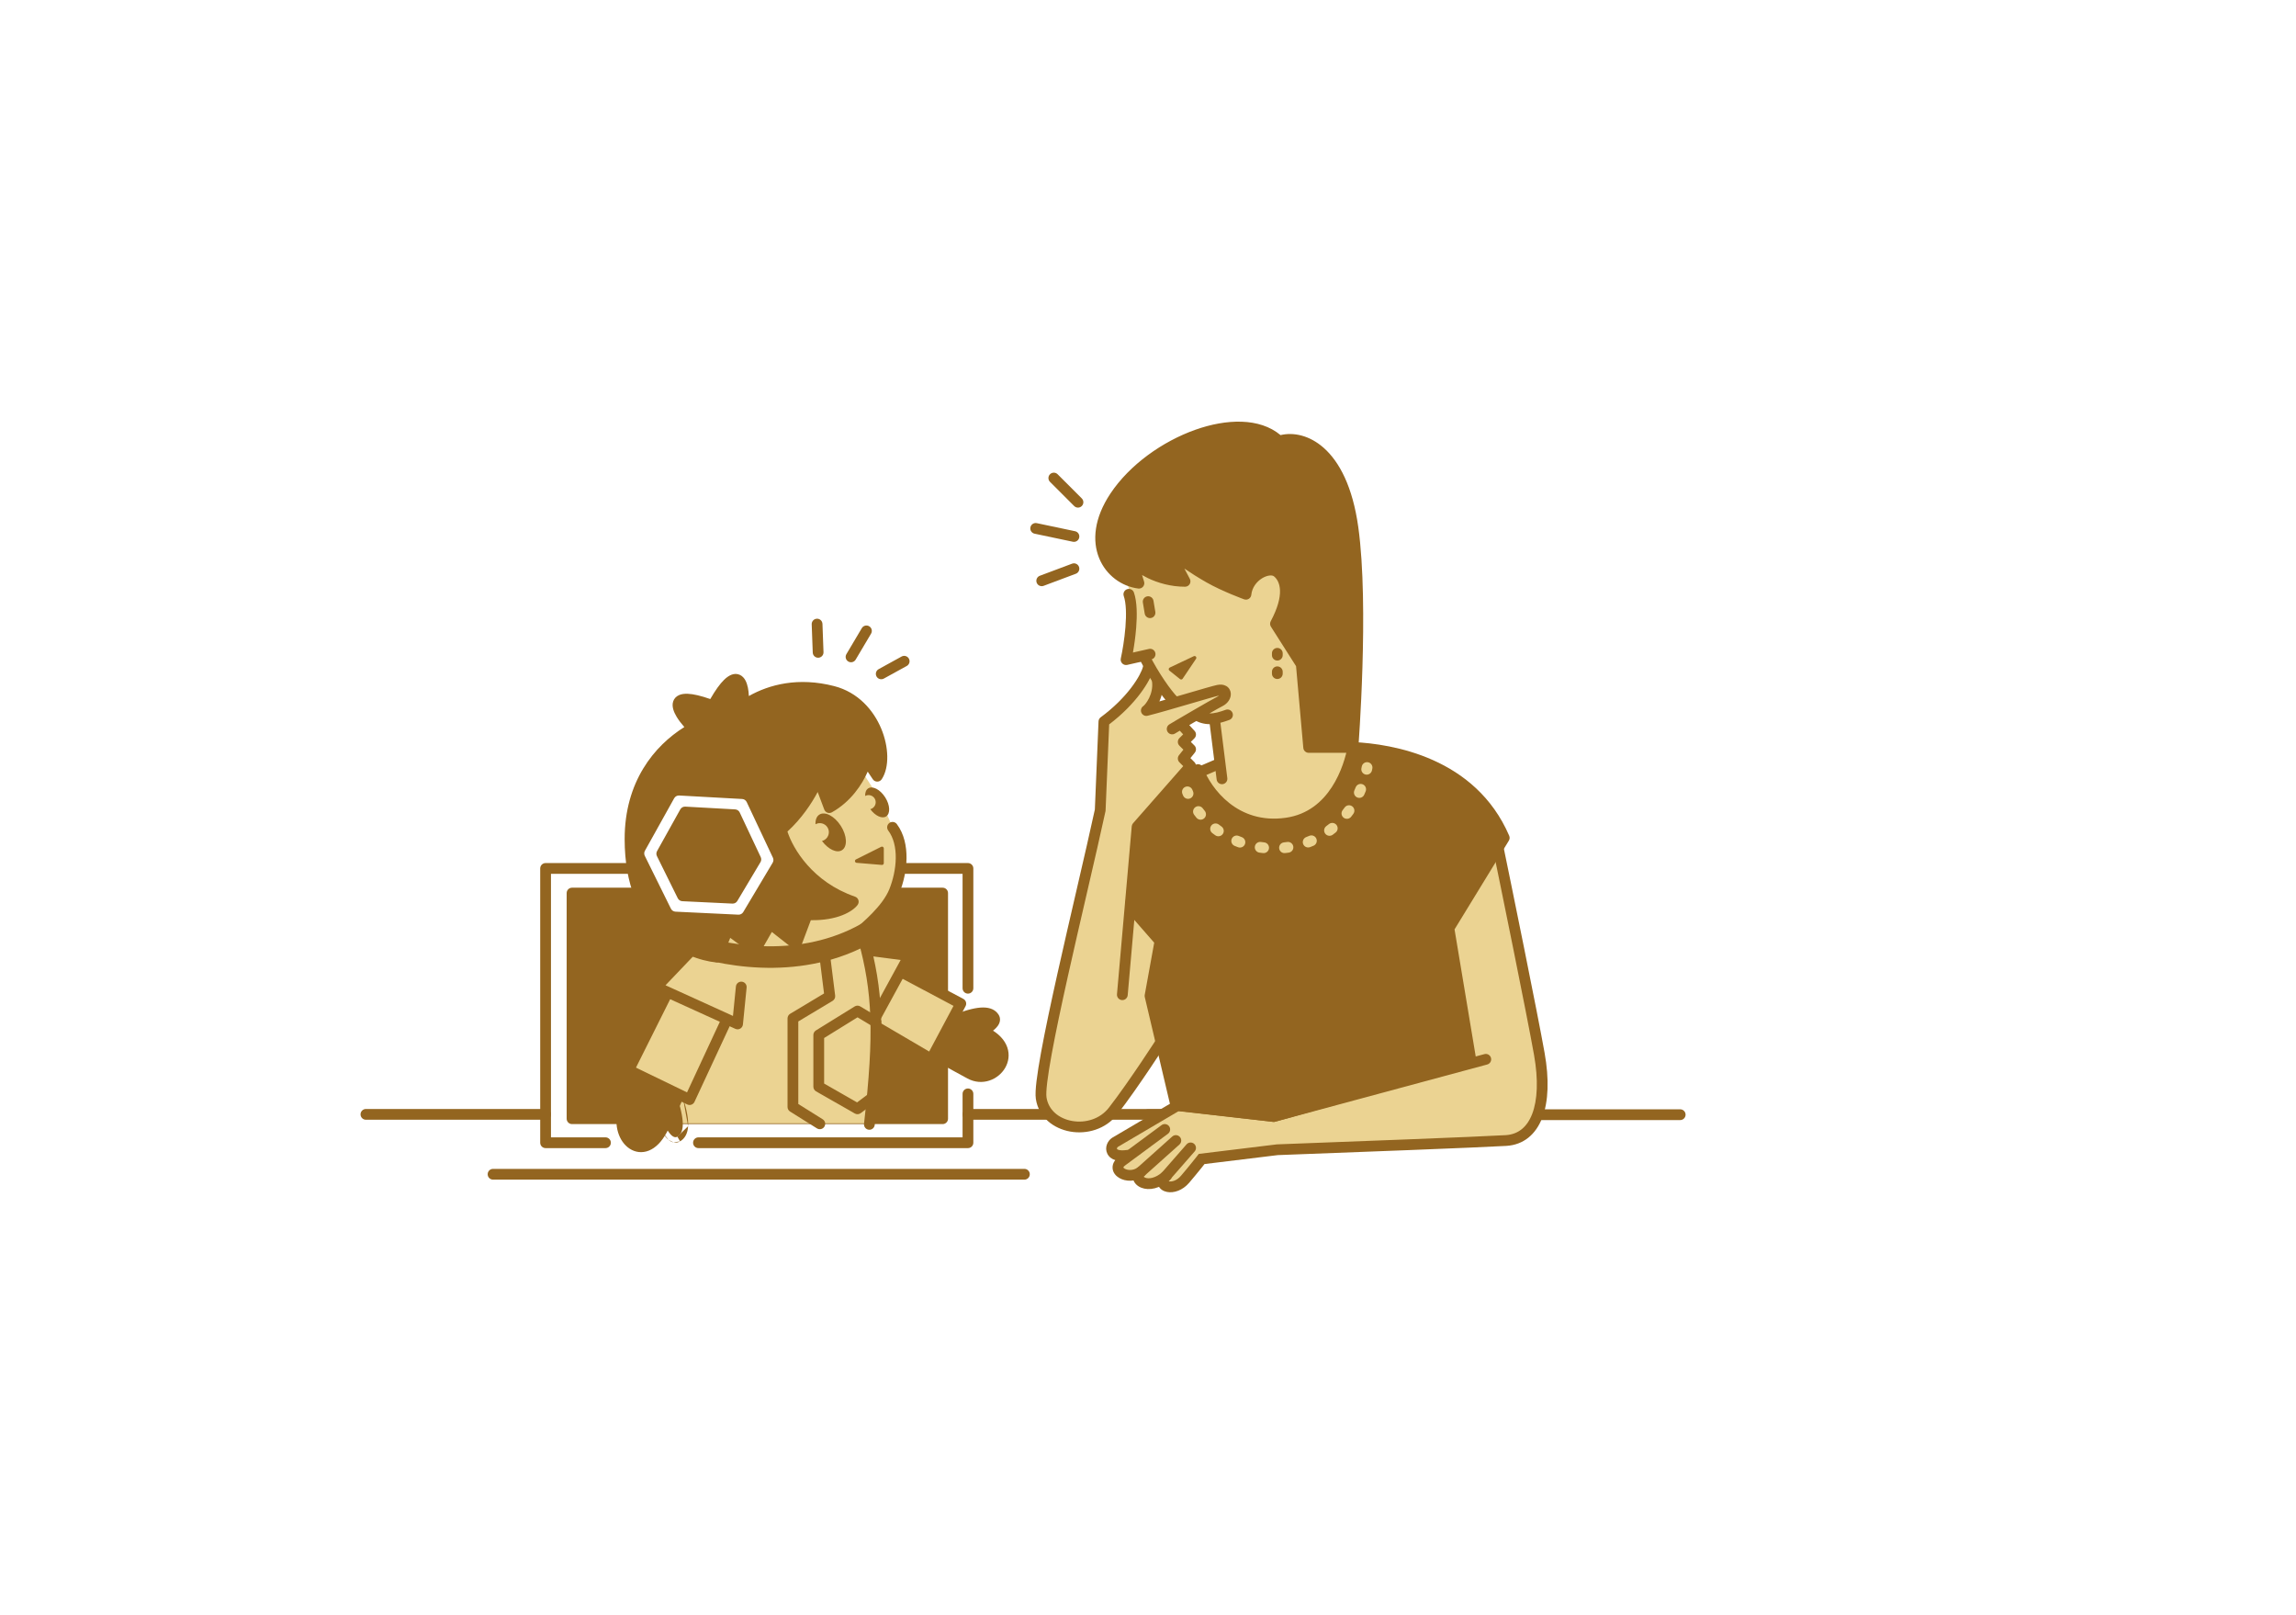 <svg width="640" height="450" viewBox="0 0 640 450" fill="none" xmlns="http://www.w3.org/2000/svg">
<mask id="mask0_98_3159" style="mask-type:alpha" maskUnits="userSpaceOnUse" x="0" y="0" width="640" height="450">
<rect width="640" height="450" fill="#D9D9D9"/>
</mask>
<g mask="url(#mask0_98_3159)">
<path d="M159.456 248.871H181.074L187.664 256.941H207.872L214.461 248.871H262.757V311.75H159.456V248.871Z" fill="#936520"/>
<path fill-rule="evenodd" clip-rule="evenodd" d="M157.956 248.871C157.956 248.042 158.627 247.371 159.456 247.371H181.074C181.525 247.371 181.951 247.573 182.236 247.922L188.375 255.441H207.16L213.299 247.922C213.584 247.573 214.011 247.371 214.461 247.371H262.757C263.586 247.371 264.257 248.042 264.257 248.871V311.75C264.257 312.578 263.586 313.25 262.757 313.25H159.456C158.627 313.25 157.956 312.578 157.956 311.75V248.871ZM160.956 250.371V310.25H261.257V250.371H215.173L209.034 257.889C208.749 258.238 208.322 258.441 207.872 258.441H187.664C187.213 258.441 186.787 258.238 186.502 257.889L180.363 250.371H160.956Z" fill="#936520"/>
<path fill-rule="evenodd" clip-rule="evenodd" d="M150.58 242.004C150.58 241.176 151.252 240.504 152.08 240.504H177.999C178.828 240.504 179.499 241.176 179.499 242.004C179.499 242.833 178.828 243.504 177.999 243.504H153.58V316.943H168.774C169.602 316.943 170.274 317.614 170.274 318.443C170.274 319.271 169.602 319.943 168.774 319.943H152.08C151.252 319.943 150.58 319.271 150.58 318.443V242.004ZM245.469 242.004C245.469 241.176 246.141 240.504 246.969 240.504H269.813C270.642 240.504 271.313 241.176 271.313 242.004V275.391C271.313 276.22 270.642 276.891 269.813 276.891C268.985 276.891 268.313 276.22 268.313 275.391V243.504H246.969C246.141 243.504 245.469 242.833 245.469 242.004ZM269.813 303.325C270.642 303.325 271.313 303.996 271.313 304.825V318.443C271.313 319.271 270.642 319.943 269.813 319.943H194.693C193.864 319.943 193.193 319.271 193.193 318.443C193.193 317.614 193.864 316.943 194.693 316.943H268.313V304.825C268.313 303.996 268.985 303.325 269.813 303.325Z" fill="#936520"/>
<path fill-rule="evenodd" clip-rule="evenodd" d="M135.938 327.227C135.938 326.398 136.609 325.727 137.438 325.727H285.547C286.375 325.727 287.047 326.398 287.047 327.227C287.047 328.055 286.375 328.727 285.547 328.727H137.438C136.609 328.727 135.938 328.055 135.938 327.227Z" fill="#936520"/>
<path fill-rule="evenodd" clip-rule="evenodd" d="M153.58 310.536C153.58 311.364 152.909 312.036 152.08 312.036H102C101.172 312.036 100.5 311.364 100.5 310.536C100.5 309.707 101.172 309.036 102 309.036H152.08C152.909 309.036 153.58 309.707 153.58 310.536Z" fill="#936520"/>
<path fill-rule="evenodd" clip-rule="evenodd" d="M331.5 310.536C331.5 311.364 330.828 312.036 330 312.036L269.813 312.036C268.985 312.036 268.313 311.364 268.313 310.536C268.313 309.707 268.985 309.036 269.813 309.036L330 309.036C330.828 309.036 331.5 309.707 331.5 310.536Z" fill="#936520"/>
<path fill-rule="evenodd" clip-rule="evenodd" d="M469.847 310.626C469.847 311.455 469.176 312.126 468.347 312.126H429.048C428.219 312.126 427.548 311.455 427.548 310.626C427.548 309.798 428.219 309.126 429.048 309.126H468.347C469.176 309.126 469.847 309.798 469.847 310.626Z" fill="#936520"/>
<path fill-rule="evenodd" clip-rule="evenodd" d="M338.367 310.626C338.367 311.455 337.695 312.126 336.867 312.126L320.024 312.126C319.196 312.126 318.524 311.455 318.524 310.626C318.524 309.798 319.196 309.126 320.024 309.126L336.867 309.126C337.695 309.126 338.367 309.798 338.367 310.626Z" fill="#936520"/>
<path d="M245.194 222.597L238.183 211.692L214.022 225.75L218.854 250.351L194.693 260.653L183.482 275.053L186.568 276.596L175.768 298.195L188.111 304.88L188.625 313.036H242.109L244.166 303.338V286.367L259.594 295.109L267.822 279.681L250.851 271.453L252.909 266.825L242.109 264.767L240.566 260.653L242.109 258.596L246.223 253.454L250.851 243.682L251.366 235.454L248.28 229.283L245.194 222.597Z" fill="#EBD392"/>
<path fill-rule="evenodd" clip-rule="evenodd" d="M309.248 145.545L315.419 166.63V175.372L313.877 183.601L319.019 182.572L320.048 186.172L326.733 195.429L320.562 197.486L322.619 191.315L320.048 187.2L312.848 197.486L308.22 201.086L306.677 225.771L295.877 274.112L290.22 303.425L291.249 309.596L294.849 312.168L301.02 313.71L307.705 312.168L315.934 302.396L325.705 287.997L328.276 307.539L310.791 318.853L309.762 320.91L312.848 322.453L311.305 325.539L314.391 327.596L316.962 327.081L317.476 329.138L320.562 329.653L324.162 329.138L325.19 330.681L328.276 330.167L331.362 328.11L335.476 323.481L356.561 320.91L421.359 317.824L425.987 315.253L429.587 308.053V296.74L421.873 255.084L417.244 235.027L378.674 208.285H364.789L366.332 178.972L356.047 137.831L323.133 134.745L309.248 145.545ZM340.103 212.914L332.903 215.485L329.817 211.371L331.36 208.286L329.817 206.743L331.36 205.2L329.817 201.6L334.446 199.543L337.017 200.572H338.56L340.103 212.914Z" fill="#EBD392"/>
<path fill-rule="evenodd" clip-rule="evenodd" d="M227.703 172.415C228.531 172.385 229.227 173.031 229.257 173.859L229.548 181.734C229.578 182.561 228.932 183.257 228.104 183.288C227.276 183.318 226.58 182.672 226.55 181.844L226.259 173.97C226.229 173.142 226.875 172.446 227.703 172.415ZM242.282 174.518C242.995 174.941 243.23 175.861 242.807 176.574L238.511 183.817C238.089 184.529 237.169 184.765 236.456 184.342C235.743 183.919 235.508 182.999 235.931 182.287L240.227 175.043C240.65 174.331 241.57 174.096 242.282 174.518ZM253.35 183.544C253.749 184.27 253.485 185.182 252.759 185.581L246.364 189.099C245.638 189.498 244.726 189.234 244.327 188.508C243.928 187.782 244.192 186.87 244.918 186.47L251.313 182.953C252.039 182.553 252.951 182.818 253.35 183.544Z" fill="#936520"/>
<path d="M356.045 159.43C353.703 157.555 347.817 160.458 347.304 165.601C347.304 165.601 341.403 163.467 337.017 160.972C330.332 157.17 325.703 153.258 325.703 153.258L330.332 162.001C322.926 162.001 316.79 158.058 315.419 155.83L317.475 162.515C309.247 161.487 302.046 151.458 310.789 138.344C321.076 122.916 346.274 113.145 356.56 122.917C362.732 120.86 374.044 124.973 377.13 147.087C380.177 168.927 377.13 208.285 377.13 208.285H364.788L362.732 185.143L355.532 173.829C359.645 166.115 358.615 161.486 356.045 159.43Z" fill="#936520"/>
<path fill-rule="evenodd" clip-rule="evenodd" d="M356.944 121.249C360.471 120.404 364.977 121.249 368.998 124.816C373.34 128.668 377.043 135.609 378.616 146.88C380.159 157.936 380.153 173.347 379.772 185.922C379.581 192.224 379.295 197.841 379.056 201.883C378.937 203.904 378.829 205.531 378.752 206.655C378.713 207.216 378.681 207.652 378.66 207.948C378.649 208.095 378.64 208.208 378.634 208.284L378.626 208.399L378.626 208.4C378.626 208.401 378.626 208.401 377.13 208.285L378.626 208.4C378.565 209.181 377.914 209.785 377.13 209.785H364.788C364.011 209.785 363.362 209.192 363.294 208.418L361.27 185.64L354.266 174.635C353.976 174.178 353.954 173.601 354.208 173.124C358.218 165.602 356.797 161.952 355.108 160.601C354.92 160.451 354.547 160.309 353.913 160.372C353.288 160.435 352.533 160.691 351.779 161.159C350.264 162.099 348.998 163.732 348.796 165.75C348.75 166.21 348.495 166.624 348.103 166.87C347.712 167.117 347.229 167.169 346.794 167.012L347.304 165.601C346.794 167.012 346.794 167.012 346.794 167.012L346.792 167.011L346.773 167.004L346.72 166.985C346.705 166.979 346.688 166.973 346.669 166.966C346.628 166.951 346.578 166.932 346.518 166.91C346.344 166.845 346.091 166.75 345.775 166.629C345.143 166.386 344.254 166.036 343.227 165.606C341.182 164.752 338.546 163.568 336.276 162.276C333.951 160.954 331.872 159.619 330.141 158.435L331.658 161.299C331.904 161.764 331.888 162.324 331.617 162.775C331.346 163.225 330.858 163.501 330.332 163.501C326.369 163.501 322.762 162.448 319.963 161.103C319.399 160.832 318.858 160.544 318.346 160.245L318.909 162.074C319.058 162.561 318.951 163.09 318.624 163.48C318.297 163.87 317.794 164.067 317.289 164.004C312.646 163.423 308.322 160.314 306.378 155.526C304.415 150.691 304.959 144.384 309.541 137.512C314.893 129.486 324.05 123.007 333.173 119.767C341.863 116.682 351.109 116.358 356.944 121.249ZM326.672 152.113L326.673 152.114L326.681 152.12L326.717 152.15C326.749 152.177 326.799 152.219 326.866 152.273C326.999 152.383 327.2 152.545 327.462 152.753C327.987 153.168 328.758 153.764 329.737 154.477C331.696 155.906 334.477 157.802 337.759 159.669C339.874 160.872 342.382 162.002 344.384 162.838C345.069 163.125 345.69 163.375 346.211 163.579C346.946 161.368 348.507 159.658 350.198 158.609C351.272 157.943 352.46 157.503 353.614 157.387C354.758 157.273 355.999 157.471 356.982 158.258C360.319 160.928 361.026 166.257 357.261 173.752L363.997 184.338C364.126 184.541 364.205 184.771 364.226 185.011L366.16 206.785H375.735C375.743 206.678 375.751 206.566 375.759 206.448C375.836 205.333 375.943 203.716 376.061 201.706C376.299 197.685 376.584 192.098 376.774 185.831C377.154 173.266 377.149 158.078 375.644 147.294C374.131 136.451 370.636 130.279 367.007 127.06C363.391 123.852 359.573 123.494 357.035 124.34C356.509 124.515 355.929 124.386 355.527 124.004C351.023 119.725 342.9 119.497 334.177 122.594C325.558 125.655 316.972 131.775 312.037 139.176C307.876 145.418 307.649 150.682 309.158 154.397C310.338 157.303 312.628 159.407 315.262 160.421L313.985 156.271C313.763 155.549 314.113 154.775 314.801 154.463C315.489 154.152 316.301 154.401 316.697 155.044C317.16 155.796 318.73 157.182 321.262 158.399C323.095 159.28 325.316 160.013 327.751 160.331L324.378 153.96C324.042 153.325 324.203 152.541 324.763 152.09C325.322 151.639 326.123 151.649 326.672 152.113C326.672 152.113 326.672 152.113 326.672 152.113Z" fill="#936520"/>
<path d="M238.813 239.942L245.858 236.419V240.529L238.813 239.942Z" fill="#936520"/>
<path fill-rule="evenodd" clip-rule="evenodd" d="M246.121 235.994C246.268 236.085 246.358 236.246 246.358 236.419V240.529C246.358 240.668 246.3 240.802 246.197 240.897C246.094 240.991 245.956 241.038 245.817 241.027L238.772 240.44C238.548 240.421 238.364 240.256 238.322 240.036C238.28 239.816 238.389 239.595 238.589 239.494L245.635 235.972C245.79 235.894 245.974 235.903 246.121 235.994ZM240.631 239.591L245.358 239.985V237.228L240.631 239.591Z" fill="#936520"/>
<path d="M332.975 183.311L326.268 186.481L329.243 188.857L332.975 183.311Z" fill="#936520"/>
<path fill-rule="evenodd" clip-rule="evenodd" d="M325.771 186.423C325.751 186.595 325.821 186.764 325.956 186.872L328.931 189.247C329.04 189.335 329.181 189.372 329.319 189.351C329.457 189.33 329.58 189.252 329.658 189.136L333.39 183.59C333.515 183.403 333.501 183.155 333.354 182.985C333.207 182.814 332.965 182.762 332.761 182.859L326.054 186.029C325.898 186.103 325.791 186.252 325.771 186.423ZM331.545 184.539L329.131 188.128L327.206 186.591L331.545 184.539Z" fill="#936520"/>
<path fill-rule="evenodd" clip-rule="evenodd" d="M207.211 196.7C212.482 193.009 221.072 189.775 232.188 192.657C244.289 195.794 248.13 210.828 244.53 216.313L241.444 211.685C240.759 214.599 237.742 221.353 231.159 225.056L228.073 216.827C227.046 219.57 223.551 226.29 217.791 231.227C218.991 236.027 224.682 246.758 237.848 251.283C236.819 252.655 232.808 255.295 224.991 254.883L221.905 263.111L214.706 257.454L210.591 264.654L202.877 258.997L199.792 266.711C191.564 265.854 175.619 258.898 175.618 233.798C175.618 217.422 184.595 207.665 193.139 202.943C187.64 197.457 185.931 191.846 198.672 196.647C205.278 184.569 207.681 189.437 207.211 196.7ZM189.399 220.183C188.253 220.12 187.171 220.716 186.613 221.719L178.453 236.36C177.973 237.222 177.947 238.266 178.385 239.15L185.67 253.881C186.153 254.858 187.127 255.496 188.216 255.548L205.749 256.385C206.855 256.438 207.901 255.876 208.468 254.925L216.664 241.185C217.175 240.327 217.227 239.272 216.801 238.369L209.499 222.871C209.03 221.874 208.051 221.215 206.951 221.154L189.399 220.183ZM184.462 237.904L190.941 226.278L204.834 227.046L210.693 239.482L204.237 250.306L190.265 249.639L184.462 237.904Z" fill="#936520"/>
<path fill-rule="evenodd" clip-rule="evenodd" d="M208.745 193.962C214.357 190.79 222.491 188.593 232.564 191.205C239.178 192.92 243.475 197.873 245.63 203.026C246.71 205.605 247.275 208.283 247.322 210.715C247.368 213.12 246.908 215.424 245.784 217.136C245.508 217.557 245.039 217.811 244.536 217.813C244.032 217.815 243.561 217.564 243.282 217.145L241.871 215.029C240.327 218.581 237.199 223.379 231.894 226.363C231.513 226.578 231.056 226.615 230.645 226.465C230.234 226.315 229.908 225.992 229.755 225.582L227.926 220.706C226.227 223.901 223.401 228.169 219.494 231.724C221.028 236.493 226.505 245.798 238.335 249.865C238.789 250.021 239.141 250.384 239.282 250.843C239.422 251.301 239.335 251.799 239.048 252.183C237.681 254.005 233.444 256.558 226.016 256.421L223.31 263.638C223.142 264.086 222.77 264.427 222.31 264.556C221.849 264.685 221.355 264.586 220.979 264.291L215.146 259.708L211.894 265.398C211.682 265.77 211.321 266.033 210.903 266.121C210.485 266.21 210.049 266.117 209.704 265.864L203.551 261.352L201.185 267.268C200.935 267.891 200.303 268.273 199.636 268.203C195.246 267.746 188.862 265.677 183.562 260.41C178.227 255.107 174.118 246.692 174.118 233.798C174.118 217.826 182.366 207.85 190.757 202.604C189.897 201.633 189.159 200.662 188.606 199.742C188.197 199.061 187.863 198.364 187.67 197.682C187.481 197.012 187.394 196.235 187.637 195.479C187.9 194.66 188.487 194.06 189.259 193.714C189.978 193.391 190.826 193.298 191.721 193.335C193.278 193.399 195.346 193.875 197.987 194.801C199.404 192.339 200.67 190.588 201.807 189.469C203.016 188.279 204.598 187.327 206.21 188.053C206.95 188.385 207.445 188.987 207.774 189.587C208.104 190.19 208.325 190.898 208.474 191.63C208.618 192.337 208.706 193.124 208.745 193.962ZM203.911 191.608C202.921 192.582 201.616 194.39 199.988 197.367C199.629 198.022 198.843 198.314 198.143 198.05C195.003 196.867 192.9 196.386 191.598 196.332C190.951 196.306 190.622 196.391 190.489 196.45C190.487 196.517 190.496 196.649 190.557 196.867C190.654 197.209 190.852 197.656 191.178 198.197C191.828 199.279 192.875 200.561 194.198 201.881C194.532 202.214 194.69 202.684 194.624 203.151C194.559 203.618 194.277 204.027 193.865 204.255C185.703 208.767 177.118 218.068 177.118 233.798C177.118 234.418 177.128 235.025 177.148 235.622L185.302 220.988C186.14 219.485 187.763 218.591 189.482 218.686L207.034 219.656C208.684 219.747 210.152 220.736 210.856 222.231L218.158 237.73C218.796 239.084 218.719 240.667 217.952 241.953L209.757 255.693C208.905 257.121 207.337 257.962 205.677 257.883L203.771 257.792L210.123 262.451L213.403 256.71C213.62 256.332 213.99 256.066 214.418 255.982C214.846 255.899 215.289 256.006 215.632 256.275L221.221 260.666L223.586 254.356C223.816 253.744 224.416 253.351 225.07 253.385C229.898 253.639 233.041 252.673 234.839 251.728C222.879 246.582 217.551 236.449 216.336 231.591C216.198 231.039 216.384 230.458 216.815 230.088C222.335 225.356 225.705 218.873 226.669 216.301C226.888 215.716 227.448 215.327 228.073 215.327C228.699 215.327 229.258 215.715 229.478 216.301L231.918 222.808C237 219.258 239.415 213.759 239.984 211.341C240.121 210.759 240.59 210.315 241.178 210.208C241.766 210.102 242.361 210.355 242.693 210.853L244.16 213.054C244.28 212.371 244.338 211.607 244.322 210.773C244.283 208.745 243.807 206.44 242.863 204.183C240.972 199.663 237.298 195.531 231.811 194.109C221.192 191.355 213.048 194.443 208.072 197.928C207.599 198.259 206.979 198.29 206.476 198.007C205.973 197.725 205.677 197.179 205.715 196.603C205.827 194.862 205.761 193.34 205.534 192.228C205.421 191.672 205.28 191.278 205.142 191.027C205.084 190.92 205.036 190.857 205.004 190.821C204.873 190.853 204.532 190.996 203.911 191.608ZM205.069 190.813C205.069 190.814 205.064 190.814 205.054 190.812C205.064 190.812 205.069 190.813 205.069 190.813ZM202.103 257.713L188.144 257.046C186.512 256.968 185.05 256.011 184.325 254.546L177.613 240.973C178.798 249.106 181.98 254.608 185.677 258.282C189.968 262.546 195.06 264.454 198.833 265.07L201.485 258.44C201.607 258.133 201.826 257.879 202.103 257.713ZM189.316 221.681C188.743 221.65 188.202 221.947 187.923 222.449L179.764 237.09C179.523 237.521 179.511 238.043 179.729 238.485L187.014 253.216C187.256 253.705 187.743 254.024 188.287 254.05L205.82 254.887C206.374 254.913 206.896 254.632 207.18 254.157L215.376 240.416C215.631 239.988 215.657 239.46 215.444 239.008L208.142 223.51C207.908 223.011 207.418 222.682 206.868 222.651L189.316 221.681ZM189.63 225.548C189.91 225.046 190.45 224.748 191.023 224.78L204.917 225.548C205.467 225.579 205.956 225.908 206.191 226.407L212.05 238.843C212.263 239.294 212.237 239.822 211.981 240.251L205.526 251.074C205.242 251.55 204.719 251.831 204.166 251.804L190.194 251.137C189.65 251.111 189.162 250.792 188.921 250.304L183.117 238.569C182.899 238.126 182.911 237.605 183.152 237.173L189.63 225.548ZM191.794 227.827L186.156 237.945L191.219 248.183L203.41 248.765L208.996 239.399L203.858 228.494L191.794 227.827Z" fill="#936520"/>
<path fill-rule="evenodd" clip-rule="evenodd" d="M229.579 263.793C230.401 263.691 231.15 264.274 231.253 265.096L232.796 277.438C232.87 278.028 232.589 278.605 232.079 278.911L222.522 284.645V307.65L229.314 311.899C230.017 312.339 230.23 313.264 229.79 313.967C229.351 314.669 228.425 314.882 227.723 314.443L220.227 309.752C219.788 309.478 219.522 308.997 219.522 308.48V283.796C219.522 283.269 219.799 282.78 220.25 282.509L229.698 276.841L228.276 265.468C228.174 264.646 228.757 263.896 229.579 263.793Z" fill="#936520"/>
<path fill-rule="evenodd" clip-rule="evenodd" d="M238.233 280.463C238.71 280.167 239.313 280.163 239.794 280.452L244.937 283.538C245.647 283.964 245.878 284.885 245.451 285.596C245.025 286.306 244.104 286.536 243.393 286.11L239.035 283.495L229.723 289.259V301.953L238.911 307.203L242.237 304.709C242.899 304.212 243.84 304.346 244.337 305.009C244.834 305.672 244.699 306.612 244.037 307.109L239.923 310.194C239.444 310.553 238.798 310.594 238.278 310.297L227.479 304.126C227.011 303.859 226.723 303.362 226.723 302.823V288.424C226.723 287.904 226.992 287.422 227.433 287.148L238.233 280.463Z" fill="#936520"/>
<path fill-rule="evenodd" clip-rule="evenodd" d="M245.689 257.535C246.56 258.944 246.123 260.793 244.713 261.664C226.137 273.137 203.996 270.317 190.215 265.546C188.649 265.004 187.819 263.296 188.361 261.73C188.903 260.164 190.612 259.334 192.177 259.876C205.138 264.363 225.167 266.684 241.56 256.559C242.97 255.688 244.819 256.125 245.689 257.535Z" fill="#936520"/>
<path fill-rule="evenodd" clip-rule="evenodd" d="M247.891 229.347C248.554 228.85 249.494 228.985 249.991 229.647C252.018 232.35 252.729 235.792 252.688 239.161C252.646 242.541 251.848 245.99 250.697 248.868C249.56 251.711 247.428 254.364 245.238 256.62C244.024 257.871 242.757 259.033 241.58 260.066C241.779 260.25 241.931 260.489 242.008 260.769C246.193 275.939 246.77 287.566 243.823 313.497C243.73 314.32 242.987 314.912 242.164 314.818C241.34 314.724 240.749 313.981 240.843 313.158C243.734 287.717 243.173 276.48 239.252 262.064C239.153 262.148 239.057 262.23 238.962 262.311C238.331 262.847 237.384 262.771 236.848 262.139C236.311 261.508 236.388 260.561 237.019 260.025C237.158 259.907 237.3 259.787 237.445 259.663C239.11 258.251 241.17 256.503 243.086 254.53C245.181 252.372 246.992 250.054 247.912 247.754C248.945 245.17 249.652 242.086 249.688 239.124C249.725 236.15 249.086 233.441 247.591 231.447C247.094 230.785 247.228 229.845 247.891 229.347Z" fill="#936520"/>
<path fill-rule="evenodd" clip-rule="evenodd" d="M240.106 264.573C240.213 263.752 240.966 263.173 241.788 263.28L253.616 264.823C254.107 264.887 254.534 265.189 254.759 265.63C254.983 266.071 254.976 266.594 254.739 267.028L245.482 283.999C245.085 284.726 244.174 284.994 243.447 284.598C242.719 284.201 242.451 283.29 242.848 282.563L251.056 267.514L241.4 266.255C240.578 266.148 239.999 265.395 240.106 264.573Z" fill="#936520"/>
<path fill-rule="evenodd" clip-rule="evenodd" d="M250.04 270.236C250.428 269.504 251.336 269.226 252.068 269.615L268.524 278.357C268.876 278.544 269.139 278.863 269.255 279.244C269.372 279.625 269.332 280.036 269.144 280.388L260.916 295.816C260.724 296.176 260.393 296.442 260 296.553C259.607 296.664 259.186 296.61 258.834 296.404L243.92 287.661C243.205 287.242 242.966 286.323 243.385 285.609C243.804 284.894 244.723 284.654 245.437 285.073L259.004 293.026L265.79 280.302L250.66 272.264C249.929 271.875 249.651 270.967 250.04 270.236Z" fill="#936520"/>
<path fill-rule="evenodd" clip-rule="evenodd" d="M194.803 262.654C195.402 263.226 195.424 264.176 194.852 264.775L185.511 274.561L204.311 283.107L205.131 274.904C205.214 274.08 205.949 273.478 206.773 273.561C207.597 273.643 208.199 274.378 208.116 275.202L207.088 285.488C207.04 285.969 206.763 286.397 206.344 286.639C205.925 286.88 205.415 286.904 204.975 286.704L182.347 276.419C181.905 276.218 181.587 275.815 181.495 275.338C181.403 274.861 181.547 274.369 181.883 274.017L192.682 262.704C193.254 262.104 194.204 262.082 194.803 262.654Z" fill="#936520"/>
<path fill-rule="evenodd" clip-rule="evenodd" d="M186.724 275.254C187.465 275.625 187.765 276.526 187.395 277.267L177.274 297.508L191.507 304.409L201.15 283.677C201.499 282.926 202.391 282.601 203.142 282.95C203.894 283.299 204.219 284.191 203.87 284.943L193.585 307.056C193.415 307.421 193.106 307.702 192.728 307.837C192.349 307.972 191.932 307.949 191.57 307.773L174.599 299.545C174.238 299.37 173.963 299.058 173.834 298.678C173.704 298.299 173.733 297.883 173.912 297.524L184.712 275.925C185.082 275.184 185.983 274.884 186.724 275.254Z" fill="#936520"/>
<path d="M270.392 299.223C265.043 296.343 261.135 294.08 261.135 294.08L266.278 283.795C266.278 283.795 267.203 283.795 275.02 287.909C284.791 293.052 277.077 302.823 270.392 299.223Z" fill="#936520"/>
<path fill-rule="evenodd" clip-rule="evenodd" d="M266.278 282.295V283.795C266.278 282.295 266.281 282.295 266.284 282.295L266.291 282.295L266.303 282.295L266.328 282.296C266.344 282.296 266.36 282.297 266.375 282.298C266.405 282.3 266.434 282.303 266.462 282.306C266.517 282.312 266.571 282.321 266.624 282.332C266.728 282.352 266.846 282.383 266.986 282.426C267.262 282.511 267.674 282.66 268.305 282.929C269.568 283.466 271.795 284.516 275.719 286.582C278.403 287.994 280.075 289.828 280.777 291.863C281.482 293.905 281.139 295.95 280.172 297.602C278.278 300.837 273.831 302.778 269.681 300.544C266.997 299.098 264.674 297.808 263.022 296.879C262.196 296.414 261.538 296.04 261.085 295.781C260.859 295.652 260.684 295.552 260.565 295.483L260.43 295.406L260.384 295.379C260.384 295.379 260.383 295.378 261.135 294.08L260.383 295.378C259.697 294.981 259.439 294.119 259.793 293.409L264.936 283.124C265.19 282.616 265.71 282.295 266.278 282.295ZM263.111 293.483C263.493 293.7 263.958 293.963 264.493 294.264C266.133 295.186 268.439 296.468 271.103 297.902C273.639 299.268 276.39 298.124 277.583 296.087C278.158 295.103 278.329 293.966 277.941 292.842C277.551 291.711 276.523 290.395 274.322 289.236C270.429 287.188 268.284 286.18 267.13 285.689C267.096 285.675 267.062 285.66 267.029 285.647L263.111 293.483Z" fill="#936520"/>
<path d="M277.075 283.538C276.047 281.995 273.476 281.481 266.79 284.052L269.876 289.195C272.961 287.995 278.286 285.353 277.075 283.538Z" fill="#936520"/>
<path fill-rule="evenodd" clip-rule="evenodd" d="M269.012 284.84L270.498 287.317C271.765 286.767 273.17 286.068 274.258 285.347C274.971 284.874 275.432 284.467 275.657 284.17C275.429 283.961 274.993 283.752 274.054 283.752C272.967 283.752 271.359 284.043 269.012 284.84ZM274.054 280.752C276.016 280.752 277.459 281.408 278.323 282.706C278.682 283.244 278.813 283.857 278.725 284.467C278.643 285.035 278.385 285.518 278.111 285.898C277.573 286.641 276.743 287.299 275.915 287.847C274.223 288.969 272.009 289.974 270.419 290.593C269.738 290.858 268.965 290.593 268.589 289.966L265.504 284.824C265.276 284.444 265.228 283.982 265.372 283.563C265.516 283.145 265.838 282.811 266.252 282.652C269.65 281.345 272.17 280.752 274.054 280.752Z" fill="#936520"/>
<path d="M173.708 309.509C175.25 303.852 177.308 300.767 177.308 300.767L188.622 306.423C188.622 306.423 186.797 310.655 184.499 314.913C179.365 324.423 171.473 317.707 173.708 309.509Z" fill="#936520"/>
<path fill-rule="evenodd" clip-rule="evenodd" d="M190 307.017L188.622 306.423C190 307.017 190 307.017 190 307.017L189.993 307.031L189.977 307.07L189.913 307.216C189.857 307.343 189.776 307.528 189.671 307.763C189.461 308.233 189.157 308.903 188.781 309.707C188.031 311.312 186.987 313.462 185.819 315.625C184.436 318.188 182.755 319.868 180.897 320.623C178.989 321.398 177.077 321.117 175.524 320.11C172.513 318.157 171.016 313.683 172.261 309.115C173.058 306.19 173.991 303.92 174.733 302.369C175.104 301.594 175.427 300.998 175.662 300.59C175.779 300.385 175.874 300.228 175.942 300.119C175.976 300.064 176.004 300.021 176.023 299.99L176.047 299.953L176.055 299.941L176.058 299.937L176.059 299.936C176.059 299.935 176.06 299.934 177.308 300.767L176.06 299.934C176.48 299.305 177.302 299.087 177.979 299.425L189.293 305.082C190.005 305.437 190.315 306.287 190 307.017ZM177.902 302.741C177.763 303.004 177.607 303.312 177.439 303.664C176.766 305.07 175.9 307.171 175.155 309.904C174.166 313.534 175.496 316.516 177.157 317.593C177.939 318.101 178.823 318.228 179.768 317.844C180.764 317.439 181.995 316.392 183.179 314.2C184.31 312.105 185.328 310.01 186.064 308.436C186.295 307.941 186.499 307.498 186.668 307.123L177.902 302.741Z" fill="#936520"/>
<path d="M188.813 316.76C190.451 315.802 191.132 313.206 188.908 306.22L183.467 309.062C184.507 312.287 186.885 317.887 188.813 316.76Z" fill="#936520"/>
<path fill-rule="evenodd" clip-rule="evenodd" d="M187.991 308.392L185.305 309.795C185.792 311.131 186.427 312.624 187.104 313.79C187.557 314.569 187.956 315.075 188.254 315.32C188.494 315.1 188.752 314.662 188.811 313.662C188.878 312.54 188.674 310.862 187.991 308.392ZM191.806 313.839C191.688 315.836 190.935 317.257 189.57 318.055L188.813 316.76M191.806 313.839C191.92 311.92 191.468 309.315 190.338 305.765ZM190.338 305.765C190.203 305.343 189.889 305.002 189.48 304.833ZM189.48 304.833C189.07 304.664 188.607 304.685 188.214 304.891ZM184.51 315.296C183.468 313.503 182.575 311.183 182.04 309.523C181.816 308.827 182.125 308.071 182.773 307.733L188.214 304.891M184.51 315.296C185.02 316.175 185.639 317.058 186.361 317.648ZM186.361 317.648C186.73 317.949 187.203 318.238 187.771 318.355ZM187.771 318.355C188.38 318.479 189.006 318.385 189.57 318.055Z" fill="#936520"/>
<path fill-rule="evenodd" clip-rule="evenodd" d="M234.71 236.91C236.273 235.913 236.125 232.887 234.38 230.153C232.635 227.418 229.953 226.01 228.391 227.007C227.618 227.5 227.264 228.489 227.314 229.693C228.467 229.058 229.93 229.42 230.648 230.545C231.396 231.717 231.052 233.273 229.88 234.021C229.64 234.175 229.383 234.282 229.121 234.346C230.855 236.693 233.263 237.834 234.71 236.91Z" fill="#936520"/>
<path fill-rule="evenodd" clip-rule="evenodd" d="M246.998 227.515C248.232 226.728 248.115 224.339 246.737 222.18C245.359 220.02 243.242 218.908 242.008 219.696C241.399 220.085 241.119 220.865 241.158 221.815C242.068 221.315 243.222 221.601 243.789 222.489C244.379 223.414 244.108 224.643 243.183 225.234C242.993 225.355 242.791 225.439 242.584 225.49C243.953 227.344 245.855 228.245 246.998 227.515Z" fill="#936520"/>
<path fill-rule="evenodd" clip-rule="evenodd" d="M314.171 164.19C314.953 163.919 315.808 164.334 316.079 165.117C316.98 167.719 316.982 171.508 316.703 174.979C316.506 177.44 316.155 179.873 315.801 181.847L320.258 180.836C321.066 180.652 321.869 181.159 322.053 181.967C322.236 182.774 321.73 183.578 320.922 183.761L314.213 185.283C313.713 185.397 313.189 185.247 312.824 184.885C312.46 184.523 312.306 184 312.417 183.498C312.863 181.468 313.442 178.123 313.713 174.739C313.99 171.287 313.922 168.056 313.244 166.099C312.973 165.316 313.388 164.462 314.171 164.19Z" fill="#936520"/>
<path fill-rule="evenodd" clip-rule="evenodd" d="M322.433 188.283C323.255 188.18 324.004 188.763 324.107 189.585C324.387 191.829 323.884 193.869 323.171 195.466C325.423 194.833 327.992 194.083 330.426 193.371C330.676 193.298 330.926 193.225 331.174 193.152C334.894 192.063 338.252 191.08 339.295 190.872C340.149 190.701 341.031 190.736 341.778 191.155C342.574 191.601 343.003 192.367 343.076 193.171C343.212 194.663 342.185 196.065 340.775 196.77C340.227 197.043 338.847 197.817 337.124 198.804C338.554 198.837 340.02 198.381 341.657 197.797C342.437 197.519 343.295 197.926 343.574 198.706C343.852 199.486 343.445 200.344 342.665 200.623C340.133 201.526 336.89 202.6 333.443 200.93C332.789 201.311 332.136 201.693 331.504 202.063L332.98 203.67C333.524 204.262 333.504 205.177 332.936 205.746L331.94 206.742L332.936 207.738C333.477 208.279 333.524 209.139 333.047 209.736L331.828 211.259L332.936 212.367C333.495 212.926 333.524 213.824 333.002 214.418L318.413 231.019L314.342 277.328C314.269 278.153 313.541 278.763 312.716 278.691C311.891 278.618 311.281 277.891 311.353 277.065L315.467 230.267C315.495 229.949 315.624 229.648 315.835 229.408L329.82 213.494L328.758 212.431C328.217 211.891 328.17 211.03 328.647 210.433L329.865 208.91L328.758 207.803C328.172 207.217 328.172 206.267 328.758 205.681L329.798 204.641L328.861 203.62C328.615 203.766 328.38 203.905 328.159 204.037L327.504 204.428L327.502 204.43C326.792 204.854 325.871 204.623 325.446 203.913C325.02 203.202 325.251 202.282 325.961 201.856C326.165 201.734 326.386 201.602 326.621 201.461L328.368 200.417C328.416 200.388 328.465 200.363 328.514 200.34C329.793 199.587 331.244 198.738 332.665 197.913C335.602 196.207 338.49 194.558 339.433 194.086C339.592 194.007 339.718 193.917 339.815 193.828C338.818 194.041 335.568 194.992 331.729 196.116C331.576 196.16 331.423 196.205 331.268 196.251C327.209 197.438 322.675 198.76 319.897 199.455C319.189 199.632 318.456 199.274 318.161 198.606C317.866 197.939 318.094 197.156 318.701 196.751C318.911 196.611 319.662 195.841 320.305 194.516C320.921 193.247 321.342 191.656 321.13 189.957C321.027 189.135 321.611 188.385 322.433 188.283Z" fill="#936520"/>
<path fill-rule="evenodd" clip-rule="evenodd" d="M318.35 181.745C319.091 181.374 319.992 181.674 320.362 182.415C322.891 187.472 326.405 192.463 328.31 194.368C328.896 194.954 328.896 195.904 328.31 196.489C327.724 197.075 326.774 197.075 326.188 196.489C323.979 194.279 320.293 188.985 317.679 183.757C317.309 183.016 317.609 182.115 318.35 181.745Z" fill="#936520"/>
<path fill-rule="evenodd" clip-rule="evenodd" d="M292.684 132.157C293.27 131.571 294.22 131.571 294.805 132.157L301.542 138.894C302.128 139.479 302.128 140.429 301.542 141.015C300.957 141.601 300.007 141.601 299.421 141.015L292.684 134.278C292.098 133.692 292.098 132.742 292.684 132.157ZM287.224 146.944C287.395 146.133 288.19 145.614 289.001 145.785L299.668 148.031C300.479 148.201 300.997 148.997 300.827 149.808C300.656 150.618 299.861 151.137 299.05 150.966L288.383 148.721C287.572 148.55 287.053 147.754 287.224 146.944ZM300.763 157.955C301.054 158.73 300.661 159.595 299.886 159.886L290.903 163.254C290.127 163.545 289.263 163.152 288.972 162.376C288.681 161.601 289.074 160.736 289.85 160.445L298.832 157.077C299.608 156.786 300.473 157.179 300.763 157.955Z" fill="#936520"/>
<path fill-rule="evenodd" clip-rule="evenodd" d="M415.607 294.806C415.823 295.606 415.349 296.429 414.549 296.644L355.132 312.661L328.604 309.601L311.6 319.603C311.335 319.798 311.33 320.122 311.357 320.178C311.362 320.188 311.378 320.217 311.43 320.259C311.485 320.302 311.595 320.372 311.798 320.434C312.216 320.563 312.959 320.641 314.163 320.456C314.982 320.33 315.748 320.891 315.874 321.71C316 322.529 315.438 323.295 314.619 323.421C311.8 323.854 309.543 323.312 308.658 321.487C307.838 319.796 308.706 317.926 309.96 317.09L309.995 317.067L327.949 306.505L354.906 309.615L413.769 293.748C414.568 293.532 415.392 294.006 415.607 294.806Z" fill="#936520"/>
<path fill-rule="evenodd" clip-rule="evenodd" d="M325.879 313.847C326.371 314.513 326.23 315.452 325.564 315.945L313.727 324.694L313.717 324.702C313.243 325.04 313.144 325.262 313.125 325.33C313.141 325.37 313.212 325.5 313.488 325.666C314.273 326.137 315.812 326.277 317.116 325.346C317.79 324.864 318.727 325.021 319.208 325.695C319.69 326.369 319.534 327.306 318.859 327.787C316.563 329.427 313.731 329.31 311.945 328.238C311.051 327.702 310.193 326.773 310.126 325.488C310.056 324.173 310.843 323.071 311.962 322.268L323.781 313.532C324.447 313.04 325.386 313.181 325.879 313.847ZM313.121 325.352C313.12 325.352 313.12 325.349 313.122 325.342C313.122 325.349 313.121 325.352 313.121 325.352Z" fill="#936520"/>
<path fill-rule="evenodd" clip-rule="evenodd" d="M328.881 316.824C329.433 317.441 329.381 318.389 328.763 318.942L318.962 327.712L318.93 327.738C318.849 327.802 318.804 327.85 318.78 327.882C318.826 327.945 318.95 328.074 319.247 328.191C320.059 328.509 321.918 328.525 324.19 326.48C324.805 325.926 325.754 325.976 326.308 326.591C326.862 327.207 326.812 328.156 326.197 328.71C323.327 331.293 320.299 331.824 318.154 330.985C317.118 330.579 316.178 329.786 315.864 328.644C315.524 327.412 316.032 326.232 317.02 325.424L326.763 316.706C327.38 316.154 328.328 316.206 328.881 316.824ZM318.754 327.932C318.752 327.932 318.753 327.924 318.762 327.908C318.761 327.923 318.756 327.931 318.754 327.932Z" fill="#936520"/>
<path fill-rule="evenodd" clip-rule="evenodd" d="M338.378 199.084C339.2 198.981 339.95 199.564 340.052 200.386L342.109 216.842C342.212 217.664 341.629 218.414 340.807 218.517C339.985 218.62 339.235 218.037 339.133 217.215L337.075 200.758C336.973 199.936 337.556 199.186 338.378 199.084Z" fill="#936520"/>
<path fill-rule="evenodd" clip-rule="evenodd" d="M340.967 212.324C341.294 213.085 340.941 213.967 340.179 214.293L332.98 217.379C332.218 217.705 331.336 217.352 331.01 216.591C330.684 215.829 331.036 214.948 331.798 214.621L338.998 211.536C339.759 211.209 340.641 211.562 340.967 212.324Z" fill="#936520"/>
<path fill-rule="evenodd" clip-rule="evenodd" d="M319.802 166.179C320.619 166.043 321.392 166.595 321.528 167.412L322.043 170.497C322.179 171.315 321.627 172.087 320.81 172.224C319.993 172.36 319.22 171.808 319.083 170.991L318.569 167.905C318.433 167.088 318.985 166.315 319.802 166.179Z" fill="#936520"/>
<path fill-rule="evenodd" clip-rule="evenodd" d="M356.049 180.558C356.878 180.558 357.549 181.23 357.549 182.058V182.572C357.549 183.401 356.878 184.072 356.049 184.072C355.221 184.072 354.549 183.401 354.549 182.572V182.058C354.549 181.23 355.221 180.558 356.049 180.558Z" fill="#936520"/>
<path fill-rule="evenodd" clip-rule="evenodd" d="M356.049 185.701C356.878 185.701 357.549 186.372 357.549 187.201V187.715C357.549 188.543 356.878 189.215 356.049 189.215C355.221 189.215 354.549 188.543 354.549 187.715V187.201C354.549 186.372 355.221 185.701 356.049 185.701Z" fill="#936520"/>
<path fill-rule="evenodd" clip-rule="evenodd" d="M416.426 230.473C417.237 230.305 418.031 230.827 418.198 231.638C421.453 247.4 428.487 281.846 430.548 293.39C431.858 300.725 431.638 306.948 429.893 311.485C428.113 316.113 424.705 319.022 419.908 319.322C413.308 319.734 374.687 321.206 356.164 321.892L335.755 324.381C335.748 324.391 335.74 324.401 335.732 324.41C335.474 324.736 335.106 325.198 334.666 325.743C333.789 326.832 332.621 328.259 331.472 329.6C329.63 331.749 327.176 332.531 325.281 332.152C324.359 331.967 323.336 331.439 322.879 330.372C322.392 329.236 322.785 328.072 323.504 327.173L323.525 327.147L330.747 318.894C331.292 318.27 332.24 318.207 332.863 318.753C333.487 319.298 333.55 320.246 333.004 320.869L325.829 329.07C325.796 329.112 325.77 329.148 325.749 329.181C325.782 329.191 325.822 329.201 325.87 329.21C326.547 329.346 327.95 329.099 329.194 327.648C330.316 326.339 331.462 324.937 332.331 323.86C332.764 323.322 333.127 322.867 333.382 322.546C333.509 322.386 333.609 322.259 333.677 322.173L333.754 322.075L333.778 322.044L333.78 322.042L334.163 321.553L355.927 318.899L355.99 318.897C374.52 318.211 413.163 316.737 419.721 316.327C423.153 316.113 425.659 314.136 427.093 310.408C428.562 306.587 428.856 300.982 427.595 293.918C425.542 282.423 418.519 248.025 415.26 232.245C415.093 231.434 415.614 230.64 416.426 230.473ZM325.668 329.332C325.668 329.347 325.665 329.355 325.664 329.355C325.663 329.355 325.663 329.348 325.668 329.332Z" fill="#936520"/>
<path fill-rule="evenodd" clip-rule="evenodd" d="M320.412 184.717C321.216 184.918 321.705 185.732 321.504 186.536C321.092 188.185 319.829 190.66 317.747 193.404C315.742 196.047 312.915 199.022 309.177 201.86L308.178 225.833C308.174 225.919 308.164 226.003 308.146 226.087C306.872 232.002 305.032 239.951 303.041 248.55C301.286 256.133 299.414 264.222 297.709 271.867C295.885 280.048 294.25 287.739 293.137 293.827C292.581 296.873 292.159 299.499 291.91 301.575C291.654 303.709 291.603 305.1 291.704 305.774C292.238 309.341 295.163 311.722 298.843 312.375C302.524 313.028 306.614 311.866 309.096 308.676C311.942 305.016 315.389 300.038 318.137 295.954C319.508 293.916 320.7 292.109 321.549 290.811C321.974 290.163 322.312 289.641 322.545 289.283C322.661 289.103 322.75 288.965 322.811 288.871L322.902 288.73L324.164 289.54C325.426 290.351 325.426 290.351 325.426 290.351L325.332 290.497C325.296 290.553 325.25 290.624 325.195 290.709C325.156 290.77 325.111 290.838 325.063 290.914C324.828 291.276 324.487 291.801 324.06 292.454C323.205 293.76 322.006 295.578 320.626 297.629C317.872 301.722 314.377 306.772 311.464 310.517C308.185 314.732 302.901 316.142 298.319 315.329C293.738 314.516 289.513 311.395 288.737 306.219C288.568 305.093 288.679 303.324 288.932 301.218C289.191 299.054 289.625 296.36 290.186 293.288C291.309 287.141 292.955 279.404 294.781 271.214C296.5 263.503 298.375 255.406 300.128 247.83C302.097 239.328 303.913 231.484 305.186 225.58L306.209 201.024C306.228 200.569 306.452 200.148 306.818 199.878C310.608 197.086 313.42 194.145 315.357 191.591C317.32 189.004 318.32 186.902 318.593 185.808C318.794 185.005 319.609 184.516 320.412 184.717ZM324.164 289.54L325.426 290.351C325.874 289.654 325.672 288.726 324.975 288.278C324.278 287.83 323.349 288.033 322.902 288.73L324.164 289.54Z" fill="#936520"/>
<path fill-rule="evenodd" clip-rule="evenodd" d="M419.304 233.483L403.876 258.682L410.047 295.71L355.02 311.138L327.764 308.052L320.564 277.515L323.335 262.25L315.115 252.857L317.479 230.398L329.821 215.998L333.935 214.455C336.335 220.627 344.221 231.426 358.62 229.369C371.961 227.463 376.105 213.77 377.134 208.284C387.933 208.798 410.253 212.501 419.304 233.483ZM382.532 214.179C382.693 213.366 382.163 212.577 381.351 212.417C380.538 212.257 379.749 212.786 379.589 213.599C379.558 213.755 379.527 213.911 379.494 214.065C379.323 214.876 379.842 215.671 380.652 215.842C381.463 216.013 382.258 215.495 382.429 214.684C382.465 214.517 382.499 214.348 382.532 214.179ZM380.674 220.512C380.983 219.744 380.611 218.87 379.842 218.561C379.074 218.251 378.2 218.624 377.891 219.392C377.775 219.679 377.657 219.961 377.534 220.239C377.2 220.998 377.545 221.883 378.303 222.217C379.061 222.55 379.946 222.206 380.28 221.448C380.415 221.14 380.547 220.828 380.674 220.512ZM332.371 220.099C332.062 219.33 331.188 218.959 330.419 219.269C329.651 219.579 329.279 220.453 329.589 221.221C329.654 221.382 329.721 221.542 329.788 221.701C330.113 222.463 330.994 222.817 331.756 222.493C332.518 222.168 332.873 221.287 332.548 220.525C332.488 220.384 332.429 220.242 332.371 220.099ZM377.246 226.778C377.73 226.106 377.578 225.168 376.907 224.684C376.235 224.199 375.297 224.351 374.813 225.023C374.633 225.272 374.45 225.516 374.264 225.755C373.754 226.408 373.871 227.351 374.524 227.86C375.178 228.37 376.12 228.253 376.629 227.6C376.839 227.331 377.044 227.057 377.246 226.778ZM335.265 225.256C334.77 224.592 333.83 224.455 333.166 224.951C332.502 225.447 332.366 226.386 332.861 227.05C333.068 227.328 333.28 227.6 333.497 227.867C334.019 228.51 334.963 228.608 335.607 228.087C336.25 227.565 336.348 226.62 335.826 225.977C335.635 225.741 335.448 225.501 335.265 225.256ZM372.305 231.991C372.952 231.473 373.055 230.529 372.537 229.882C372.018 229.236 371.074 229.133 370.428 229.651C370.191 229.841 369.95 230.027 369.707 230.207C369.041 230.699 368.9 231.638 369.393 232.304C369.885 232.971 370.825 233.111 371.491 232.619C371.765 232.415 372.037 232.206 372.305 231.991ZM339.746 229.777C339.088 229.274 338.147 229.4 337.644 230.059C337.141 230.717 337.267 231.659 337.926 232.161C338.199 232.37 338.475 232.573 338.755 232.77C339.433 233.247 340.368 233.085 340.846 232.408C341.323 231.73 341.16 230.794 340.483 230.317C340.234 230.142 339.989 229.962 339.746 229.777ZM366.137 235.679C366.899 235.354 367.254 234.473 366.929 233.711C366.604 232.949 365.723 232.594 364.961 232.919C364.68 233.039 364.398 233.153 364.113 233.261C363.34 233.557 362.952 234.424 363.247 235.198C363.543 235.971 364.41 236.359 365.183 236.064C365.503 235.942 365.821 235.813 366.137 235.679ZM345.292 232.95C344.526 232.635 343.65 233.001 343.335 233.767C343.019 234.533 343.385 235.409 344.151 235.724C344.468 235.855 344.786 235.979 345.107 236.097C345.884 236.385 346.747 235.988 347.034 235.211C347.321 234.433 346.924 233.571 346.147 233.283C345.86 233.177 345.575 233.066 345.292 232.95ZM351.48 234.63C350.66 234.513 349.9 235.083 349.784 235.903C349.667 236.724 350.237 237.483 351.057 237.6C351.395 237.648 351.734 237.69 352.074 237.726C352.897 237.814 353.636 237.217 353.724 236.394C353.812 235.57 353.216 234.831 352.392 234.743C352.087 234.711 351.783 234.673 351.48 234.63ZM359.229 237.601C360.049 237.484 360.618 236.724 360.501 235.904C360.383 235.084 359.623 234.514 358.803 234.632C358.5 234.675 358.196 234.713 357.892 234.745C357.069 234.833 356.472 235.572 356.56 236.396C356.648 237.22 357.387 237.816 358.211 237.728C358.55 237.692 358.89 237.65 359.229 237.601Z" fill="#936520"/>
<path fill-rule="evenodd" clip-rule="evenodd" d="M375.659 208.008C375.797 207.272 376.457 206.75 377.205 206.786C388.082 207.304 411.257 211.043 420.681 232.889C420.874 233.337 420.838 233.851 420.583 234.267L405.447 258.988L411.527 295.463C411.652 296.218 411.189 296.947 410.452 297.154L355.425 312.582C355.239 312.634 355.044 312.65 354.852 312.628L327.595 309.543C326.966 309.472 326.449 309.013 326.304 308.396L319.104 277.859C319.057 277.658 319.052 277.45 319.088 277.247L321.73 262.694L313.987 253.845C313.712 253.53 313.58 253.115 313.624 252.7L315.987 230.241C316.019 229.938 316.142 229.652 316.34 229.422L328.682 215.022C328.847 214.83 329.058 214.683 329.294 214.594L333.409 213.051C334.178 212.763 335.036 213.146 335.333 213.912C337.62 219.793 345.019 229.797 358.408 227.884C364.538 227.009 368.571 223.443 371.237 219.35C373.923 215.229 375.165 210.645 375.659 208.008ZM378.339 209.856C377.672 212.782 376.319 217.046 373.751 220.988C370.753 225.59 366.043 229.824 358.832 230.854C344.456 232.908 336.204 222.954 333.122 216.362L330.709 217.267L318.922 231.019L316.676 252.362L324.464 261.263C324.765 261.606 324.892 262.069 324.811 262.518L322.096 277.475L328.982 306.681L354.898 309.614L408.346 294.629L402.396 258.929C402.337 258.573 402.408 258.207 402.596 257.899L417.614 233.371C409.086 214.628 389.272 210.589 378.339 209.856Z" fill="#936520"/>
</g>
</svg>
